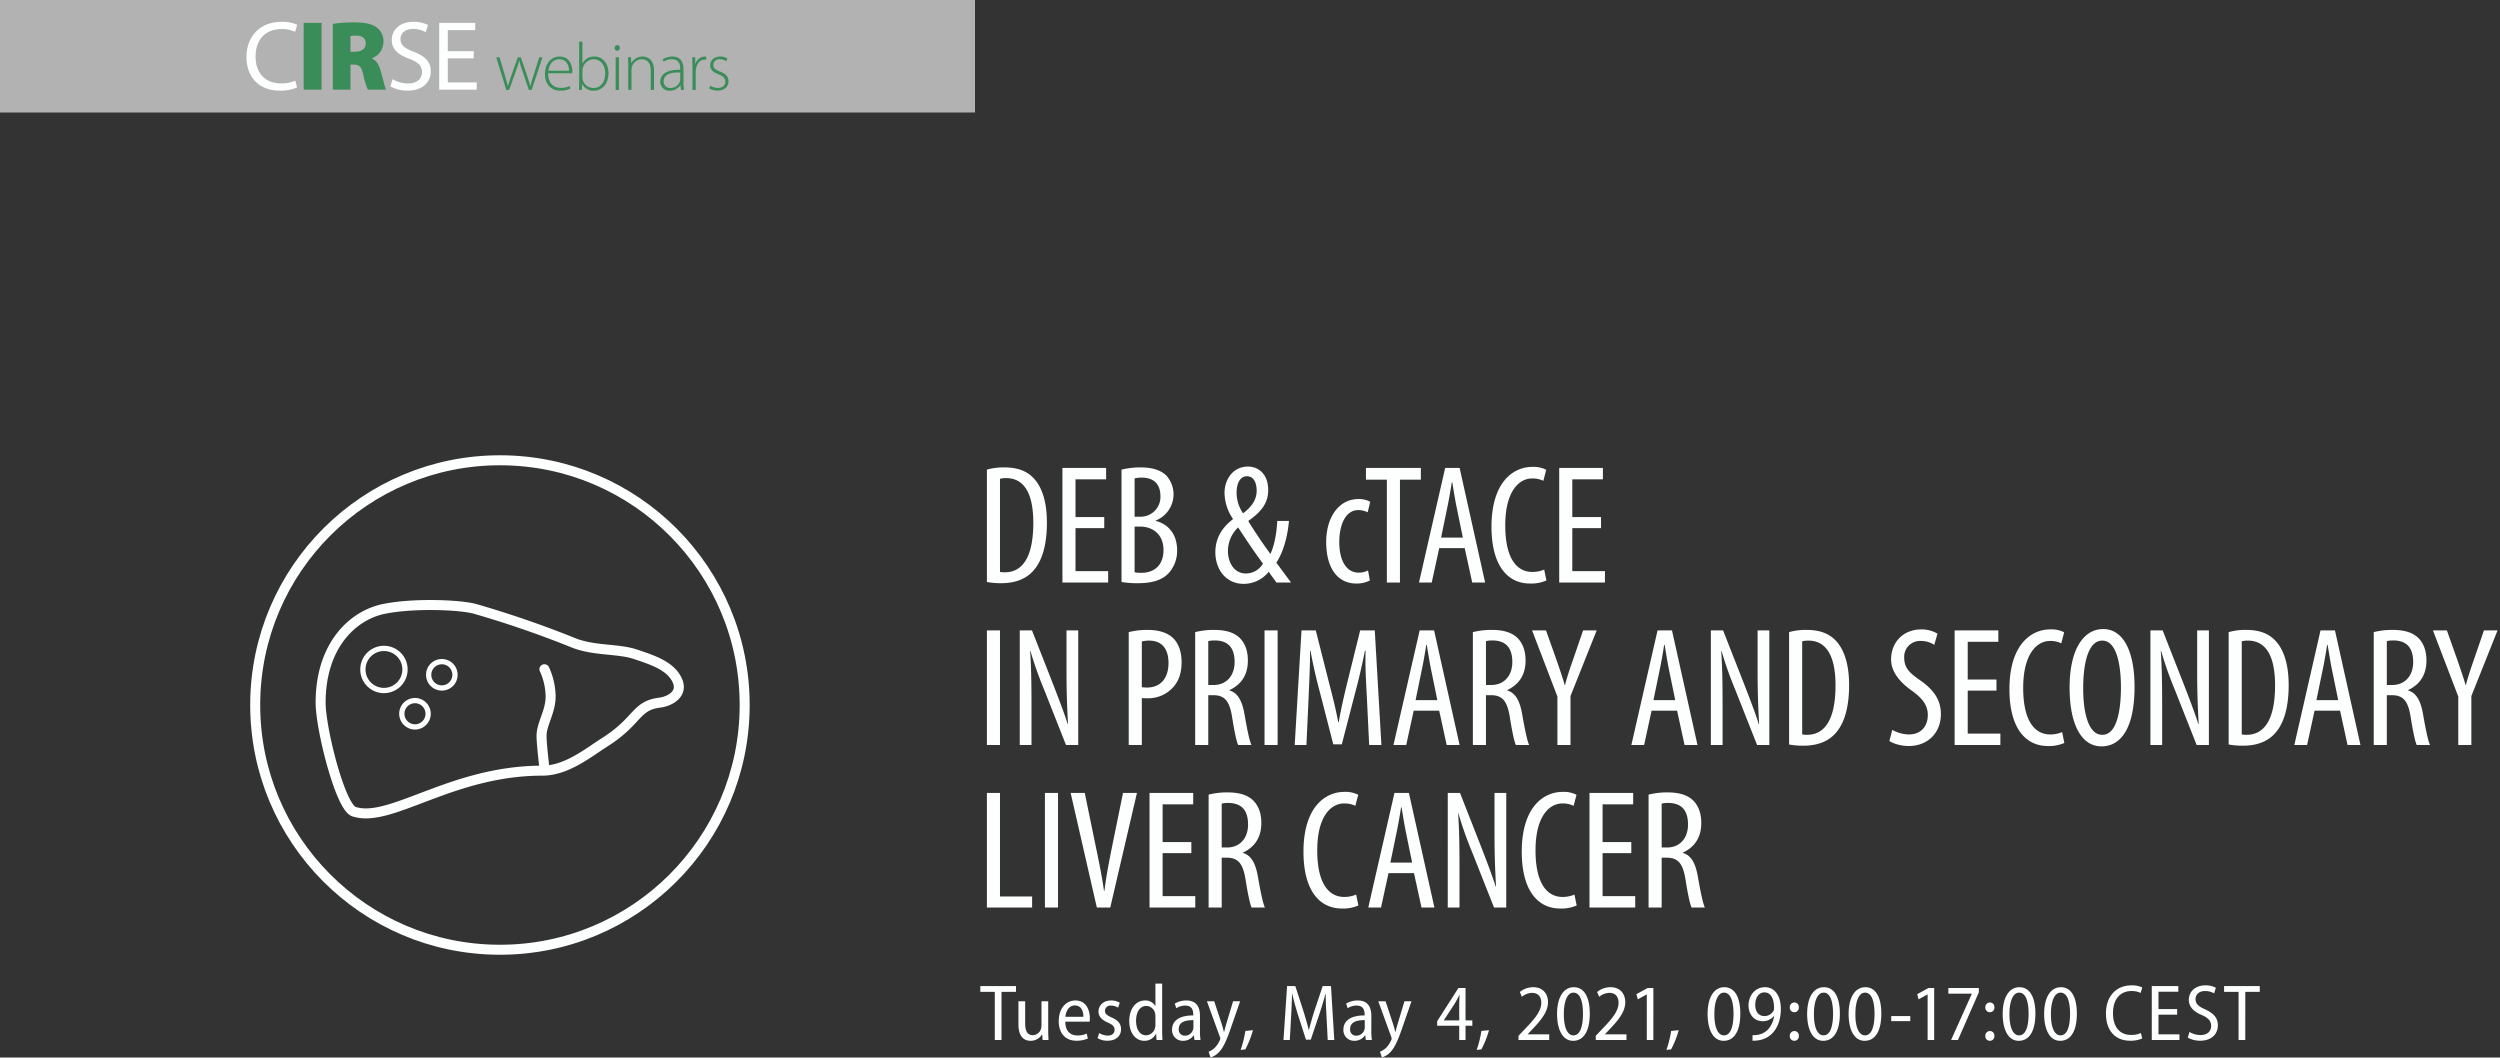 <?xml version="1.0" encoding="UTF-8"?> <svg xmlns="http://www.w3.org/2000/svg" xmlns:xlink="http://www.w3.org/1999/xlink" viewBox="0 0 1000 423"><rect x="0" y="0" width="1000" height="423" fill="#333333" stroke="none"/><defs><clipPath id="a"><rect width="999.018" height="422.976" fill="none"></rect></clipPath></defs><rect width="390" height="45" fill="#b2b2b2"></rect><g clip-path="url(#a)"><path d="M189.495,20.487H179.116v-8.438h10.973v-2.892H175.67v26.7h15.014v-2.892H179.116v-9.626h10.379Zm-33.347,14.063a13.796,13.796,0,0,0,6.814,1.703c6.298,0,9.349-3.565,9.349-7.685,0-3.922-2.298-6.1-6.814-7.843-3.684-1.427-5.308-2.655-5.308-5.15,0-1.823,1.386-4.001,5.031-4.001a10.636,10.636,0,0,1,5.07,1.267l.951-2.812a12.122,12.122,0,0,0-5.902-1.308c-5.19,0-8.636,3.09-8.636,7.25,0,3.763,2.693,6.021,7.051,7.566,3.605,1.387,5.031,2.813,5.031,5.309,0,2.693-2.06,4.555-5.586,4.555a12.204,12.204,0,0,1-6.179-1.743Z" fill="#fdfefe"></path><path d="M140.196,14.426a12.383,12.383,0,0,1,2.416-.158c2.377,0,3.684,1.149,3.684,3.129,0,1.981-1.545,3.288-4.238,3.288h-1.862Zm-7.091,21.432h7.091V25.835h1.149c2.218,0,3.208.674,3.921,3.843a32.682,32.682,0,0,0,1.862,6.18h7.289c-.515-1.03-1.386-4.913-2.178-7.646-.674-2.298-1.664-4.001-3.407-4.793V23.3a7.17,7.17,0,0,0,4.555-6.457,6.847,6.847,0,0,0-2.614-5.784c-2.021-1.545-4.952-2.099-9.032-2.099a58.194,58.194,0,0,0-8.636.594Zm-11.639,0h7.17V9.158h-7.17Z" fill="#3a8d58"></path><path d="M118.124,32.253a13.802,13.802,0,0,1-5.625,1.109c-6.497,0-10.26-4.199-10.26-10.735,0-7.012,4.159-11.013,10.418-11.013a12.551,12.551,0,0,1,5.388,1.109l.832-2.812a14.302,14.302,0,0,0-6.339-1.189c-8.279,0-13.944,5.665-13.944,14.024,0,8.754,5.665,13.508,13.192,13.508a17.104,17.104,0,0,0,7.051-1.268Z" fill="#fdfefe"></path><path d="M283.678,35.353a6.415,6.415,0,0,0,3.32.898c2.667,0,4.409-1.497,4.409-3.728,0-1.987-1.252-3.048-3.375-3.891-1.769-.735-2.694-1.307-2.694-2.667a2.282,2.282,0,0,1,2.531-2.259,4.403,4.403,0,0,1,2.612.789l.49-1.061a5.108,5.108,0,0,0-2.884-.816c-2.531,0-4.028,1.632-4.028,3.537,0,1.578,1.17,2.749,3.32,3.565,1.878.762,2.749,1.524,2.749,2.966,0,1.361-.98,2.476-3.048,2.476a5.771,5.771,0,0,1-2.939-.898Zm-6.696.626h1.306v-7.211a6.1,6.1,0,0,1,.109-1.252c.353-2.096,1.632-3.647,3.428-3.647a4.291,4.291,0,0,1,.626.028v-1.225a3.377,3.377,0,0,0-.544-.054,4.024,4.024,0,0,0-3.701,2.939h-.082l-.054-2.64h-1.197c.081,1.279.109,2.612.109,3.919Zm-4.89-4.191a2.184,2.184,0,0,1-.136.789,3.907,3.907,0,0,1-3.864,2.613,2.498,2.498,0,0,1-2.613-2.722c0-3.129,3.755-3.564,6.613-3.483Zm1.306-4.027c0-2.313-.735-5.143-4.517-5.143a7.221,7.221,0,0,0-3.837,1.115l.408.953a5.697,5.697,0,0,1,3.293-.98c3.102-.027,3.347,2.558,3.347,3.837v.354c-5.334-.055-7.973,1.769-7.973,4.789a3.548,3.548,0,0,0,3.837,3.592,4.99,4.99,0,0,0,4.19-2.177h.055l.19,1.878h1.197a19.621,19.621,0,0,1-.19-3.102Zm-22.104,8.218h1.306v-8.109a4.641,4.641,0,0,1,.163-1.143,4.19,4.19,0,0,1,3.919-3.021c2.694,0,3.619,2.15,3.619,4.545v7.728h1.306v-7.837c0-4.898-3.32-5.524-4.571-5.524a4.911,4.911,0,0,0-4.49,2.639h-.055l-.081-2.34h-1.225c.082,1.034.109,1.932.109,3.129Zm-4.406-15.674a1.059,1.059,0,0,0,1.062-1.116,1.079,1.079,0,0,0-1.035-1.143,1.117,1.117,0,0,0-1.061,1.143,1.049,1.049,0,0,0,1.007,1.116Zm.681,2.612h-1.306v13.062h1.306Zm-14.605,5.415a4.421,4.421,0,0,1,.164-1.143,4.607,4.607,0,0,1,4.354-3.483c2.966,0,4.598,2.64,4.598,5.633,0,3.401-1.714,5.851-4.707,5.851a4.422,4.422,0,0,1-4.3-3.293,3.973,3.973,0,0,1-.109-.953Zm-1.306,4.599c0,.98-.027,2.123-.109,3.048h1.17l.109-2.341h.055a5.026,5.026,0,0,0,4.68,2.64c2.857,0,5.823-2.313,5.823-6.966,0-3.919-2.285-6.694-5.578-6.694a5.056,5.056,0,0,0-4.789,2.748h-.055v-8.735h-1.306Zm-12.313-4.653c.245-2.014,1.47-4.572,4.354-4.572,3.157,0,3.919,2.749,3.891,4.572Zm9.552,1.034a3.382,3.382,0,0,0,.054-.789c0-1.878-.816-5.905-5.089-5.905-3.374,0-5.877,2.721-5.877,7.075,0,3.837,2.34,6.558,6.095,6.558a8.617,8.617,0,0,0,4.109-.844l-.326-1.007a7.59,7.59,0,0,1-3.62.735c-2.694,0-4.979-1.66-4.979-5.823Zm-30.412-6.395,4.027,13.062h1.143l2.585-7.239c.545-1.524,1.034-2.966,1.415-4.49h.055c.354,1.47.816,2.858,1.36,4.436l2.477,7.293h1.115l4.354-13.062h-1.333l-2.313,7.402c-.517,1.578-.925,2.884-1.197,4.109h-.055c-.326-1.225-.735-2.558-1.279-4.164l-2.503-7.347h-1.225l-2.612,7.429c-.517,1.497-.98,2.884-1.306,4.082h-.055c-.299-1.252-.68-2.558-1.115-4.082l-2.205-7.429Z" fill="#3a8d58"></path><circle cx="199.894" cy="281.894" r="97.893" transform="matrix(0.003, -1, 1, 0.003, -82.519, 481.053)" fill="none" stroke="#fdfefe" stroke-linecap="round" stroke-linejoin="round" stroke-width="4"></circle><path d="M263.827,281.066c4.374-.547,9.222-3.575,7.263-8.474-2.421-6.052-9.684-8.473-16.947-10.894-7.179-2.393-16.947-1.21-25.421-4.842a409.094,409.094,0,0,0-38.736-13.315c-5.984-1.632-24.21-2.421-36.315,0-12.489,2.497-25.421,14.526-25.421,37.525,0,10.343,7.858,41.759,13.315,43.578,14.527,4.842,38.953-16.377,75.268-16.377,9.769,0,18.211-7.014,25.205-11.464C255.353,288.329,254.143,282.277,263.827,281.066Z" fill="none" stroke="#fdfefe" stroke-linecap="round" stroke-linejoin="round" stroke-width="4"></path><path d="M217.768,267.69a26.919,26.919,0,0,1,2.48,10.955c0,6.052-3.629,10.894-3.629,15.736,0,3.348,1.209,13.315,1.209,13.315" fill="none" stroke="#fdfefe" stroke-linecap="round" stroke-linejoin="round" stroke-width="4"></path><path d="M153.578,276.207a8.421,8.421,0,1,0-8.421-8.421A8.421,8.421,0,0,0,153.578,276.207Z" fill="none" stroke="#fdfefe" stroke-linecap="round" stroke-linejoin="round" stroke-width="2.106"></path><path d="M176.736,275.188a5.263,5.263,0,1,0-5.263-5.263A5.263,5.263,0,0,0,176.736,275.188Z" fill="none" stroke="#fdfefe" stroke-linecap="round" stroke-linejoin="round" stroke-width="2.106"></path><path d="M165.994,290.764a5.263,5.263,0,1,0-5.263-5.263A5.263,5.263,0,0,0,165.994,290.764Z" fill="none" stroke="#fdfefe" stroke-linecap="round" stroke-linejoin="round" stroke-width="2.106"></path><path d="M664.666,321.452a10.483,10.483,0,0,1,2.72-.272c5.644.068,7.82,3.4,7.82,8.636,0,5.508-3.332,9.18-8.364,9.18h-2.176ZM659.43,363h5.236V343.076h2.04c4.488,0,6.46,2.312,7.48,8.636.884,5.576,1.768,9.928,2.448,11.288h5.304c-.68-1.428-1.564-5.304-2.652-11.56-.952-5.984-2.72-9.248-6.12-10.268v-.136c4.624-2.176,7.344-5.984,7.344-11.832,0-3.604-.952-6.664-3.196-8.976-2.38-2.312-5.78-3.264-10.336-3.264a29.838,29.838,0,0,0-7.548.884Zm-6.908-26.18h-11.492V321.724h12.24v-4.556h-17.476V363h18.292v-4.556h-13.056V341.24h11.492Zm-22.737,21.012a12.219,12.219,0,0,1-4.76.952c-5.644,0-10.812-4.556-10.812-18.632,0-14.008,5.78-18.768,10.676-18.768a9.686,9.686,0,0,1,4.556.952l1.156-4.42a11.085,11.085,0,0,0-5.644-1.156c-7.276,0-16.252,5.78-16.252,23.936,0,15.572,6.46,22.712,15.368,22.712a14.954,14.954,0,0,0,6.596-1.224ZM583.798,363V347.156c0-9.792-.136-15.64-.544-21.76h.136a146.718,146.718,0,0,0,5.508,15.572l8.704,22.032h4.896V317.168h-4.692v16.388c0,7.956.204,13.872.612,21.08h-.136c-1.564-4.964-3.944-11.016-5.849-15.98l-8.431-21.488h-4.897V363Zm-27.648-17.952,2.38-11.56c.68-3.128,1.36-7.072,1.904-10.54h.204c.544,3.4,1.156,7.208,1.836,10.472l2.38,11.628Zm9.452,4.216,2.992,13.736h5.168l-10.2-45.832h-5.78L547.31,363h5.1l2.992-13.736Zm-23.132,8.568a12.219,12.219,0,0,1-4.76.952c-5.644,0-10.812-4.556-10.812-18.632,0-14.008,5.78-18.768,10.676-18.768a9.686,9.686,0,0,1,4.556.952l1.156-4.42a11.085,11.085,0,0,0-5.644-1.156c-7.276,0-16.252,5.78-16.252,23.936,0,15.572,6.46,22.712,15.368,22.712a14.954,14.954,0,0,0,6.596-1.224Zm-53.787-36.38a10.483,10.483,0,0,1,2.72-.272c5.644.068,7.82,3.4,7.82,8.636,0,5.508-3.332,9.18-8.364,9.18h-2.176ZM483.447,363h5.236V343.076h2.04c4.488,0,6.46,2.312,7.48,8.636.884,5.576,1.768,9.928,2.448,11.288h5.304c-.68-1.428-1.564-5.304-2.652-11.56-.952-5.984-2.72-9.248-6.12-10.268v-.136c4.624-2.176,7.344-5.984,7.344-11.832,0-3.604-.952-6.664-3.196-8.976-2.38-2.312-5.78-3.264-10.336-3.264a29.838,29.838,0,0,0-7.548.884Zm-6.907-26.18h-11.492V321.724h12.24v-4.556h-17.476V363h18.292v-4.556h-13.056V341.24h11.492ZM444.105,363l10.676-45.832h-5.576l-4.352,21.352c-1.088,5.44-2.38,11.832-3.06,17.748h-.204c-.816-5.848-2.176-12.444-3.264-17.612l-4.42-21.488h-5.644L438.733,363Zm-26.131,0h5.236V317.168h-5.236Zm-23.214,0h18.088v-4.42h-12.852V317.168h-5.236Z" fill="#fdfefe"></path><path d="M988.546,298V278.416l10.472-26.248h-5.44l-3.876,11.288c-1.224,3.536-2.448,7.004-3.332,10.54h-.136c-1.02-3.536-2.312-7.14-3.4-10.336l-4.08-11.492h-5.576L983.31,278.62V298Zm-33.815-41.548a10.483,10.483,0,0,1,2.72-.272c5.644.068,7.82,3.4,7.82,8.636,0,5.508-3.332,9.18-8.364,9.18h-2.176ZM949.495,298h5.236V278.076h2.04c4.488,0,6.46,2.312,7.48,8.636.884,5.576,1.768,9.928,2.448,11.288h5.304c-.68-1.428-1.564-5.304-2.652-11.56-.952-5.984-2.72-9.248-6.12-10.268v-.136c4.624-2.176,7.344-5.984,7.344-11.832,0-3.604-.952-6.664-3.196-8.976-2.38-2.312-5.78-3.264-10.336-3.264a29.837,29.837,0,0,0-7.548.884Zm-22.922-17.952,2.38-11.56c.68-3.128,1.36-7.072,1.904-10.54h.204c.544,3.4,1.156,7.208,1.836,10.472l2.38,11.628Zm9.452,4.216L939.017,298h5.168l-10.2-45.832h-5.78L917.733,298h5.1l2.992-13.736ZM896.702,256.52a9.315,9.315,0,0,1,2.448-.272c7.344,0,10.88,6.324,10.88,17.884,0,15.64-5.576,19.788-11.356,19.788a11.031,11.031,0,0,1-1.972-.136Zm-5.236,41.276a29.444,29.444,0,0,0,5.848.476c5.236,0,9.656-1.564,12.648-4.896,2.924-3.196,5.508-8.908,5.508-19.38,0-9.588-2.652-15.504-6.188-18.564-2.516-2.244-5.984-3.468-10.744-3.468a24.515,24.515,0,0,0-7.072.884ZM864.859,298V282.156c0-9.792-.136-15.64-.544-21.76h.136a146.941,146.941,0,0,0,5.507,15.572L878.663,298h4.896V252.168h-4.692v16.388c0,7.956.204,13.872.612,21.08h-.136c-1.564-4.964-3.944-11.016-5.848-15.98l-8.433-21.488h-4.895V298Zm-23.963-4.08c-5.916,0-7.684-9.996-7.616-18.904,0-8.704,1.7-18.768,7.616-18.768s7.48,10.132,7.48,18.7c0,8.976-1.564,18.972-7.412,18.972Zm-.272,4.624c7.344,0,13.192-6.664,13.192-23.8,0-14.62-4.692-23.12-12.512-23.12-7.956,0-13.464,8.228-13.464,23.392,0,15.436,5.1,23.528,12.716,23.528Zm-15.774-5.712a12.219,12.219,0,0,1-4.76.952c-5.644,0-10.812-4.556-10.812-18.632,0-14.008,5.78-18.768,10.676-18.768a9.687,9.687,0,0,1,4.556.952l1.156-4.42a11.085,11.085,0,0,0-5.644-1.156c-7.276,0-16.252,5.78-16.252,23.936,0,15.572,6.46,22.712,15.368,22.712a14.954,14.954,0,0,0,6.596-1.224ZM798.583,271.82H787.091V256.724h12.24v-4.556H781.855V298h18.292v-4.556H787.091V276.24h11.492Zm-42.825,24.548c1.292,1.02,4.624,2.04,7.752,2.04,7.276,0,12.852-4.964,12.852-12.852,0-5.1-2.448-9.316-7.956-13.192-4.352-3.06-6.732-4.896-6.732-9.452a6.321,6.321,0,0,1,6.596-6.528,9.581,9.581,0,0,1,5.44,1.564l1.292-4.488a12.541,12.541,0,0,0-6.46-1.7c-7.208,0-12.104,5.1-12.104,12.036,0,5.916,5.032,10.2,8.636,12.716,3.604,2.72,6.052,5.304,6.052,9.52,0,4.624-2.856,7.752-7.616,7.752a14.155,14.155,0,0,1-6.596-1.836ZM720.875,256.52a9.316,9.316,0,0,1,2.448-.272c7.344,0,10.88,6.324,10.88,17.884,0,15.64-5.576,19.788-11.356,19.788a11.031,11.031,0,0,1-1.972-.136Zm-5.236,41.276a29.445,29.445,0,0,0,5.848.476c5.236,0,9.656-1.564,12.648-4.896,2.924-3.196,5.508-8.908,5.508-19.38,0-9.588-2.652-15.504-6.188-18.564-2.516-2.244-5.984-3.468-10.744-3.468a24.515,24.515,0,0,0-7.072.884ZM689.032,298V282.156c0-9.792-.136-15.64-.544-21.76h.136a146.705,146.705,0,0,0,5.508,15.572L702.836,298h4.896V252.168H703.04v16.388c0,7.956.204,13.872.612,21.08h-.136c-1.564-4.964-3.944-11.016-5.848-15.98l-8.432-21.488H684.34V298Zm-27.648-17.952,2.38-11.56c.68-3.128,1.36-7.072,1.904-10.54h.204c.544,3.4,1.156,7.208,1.836,10.472l2.38,11.628Zm9.452,4.216L673.828,298h5.168l-10.2-45.832h-5.78L652.544,298h5.1l2.992-13.736ZM628.201,298V278.416l10.472-26.248h-5.44l-3.876,11.288c-1.224,3.536-2.448,7.004-3.332,10.54h-.136c-1.02-3.536-2.312-7.14-3.4-10.336l-4.08-11.492h-5.576l10.132,26.452V298Zm-33.815-41.548a10.483,10.483,0,0,1,2.72-.272c5.644.068,7.82,3.4,7.82,8.636,0,5.508-3.332,9.18-8.364,9.18h-2.176ZM589.15,298h5.236V278.076h2.04c4.488,0,6.46,2.312,7.48,8.636.884,5.576,1.768,9.928,2.448,11.288h5.304c-.68-1.428-1.564-5.304-2.652-11.56-.952-5.984-2.72-9.248-6.12-10.268v-.136c4.624-2.176,7.344-5.984,7.344-11.832,0-3.604-.952-6.664-3.196-8.976-2.38-2.312-5.78-3.264-10.336-3.264a29.837,29.837,0,0,0-7.548.884Zm-22.922-17.952,2.38-11.56c.68-3.128,1.36-7.072,1.904-10.54h.204c.544,3.4,1.156,7.208,1.836,10.472l2.38,11.628Zm9.452,4.216L578.672,298h5.168l-10.2-45.832h-5.78L557.388,298h5.1l2.992-13.736ZM547.665,298h4.896l-2.652-45.832h-5.848l-5.168,20.944c-1.496,6.188-2.516,10.54-3.4,15.776h-.204c-.952-5.236-2.108-9.724-3.672-15.776l-5.304-20.944h-5.712L517.881,298h4.692l.884-19.38c.272-6.528.612-12.92.544-18.292h.204c.952,5.304,2.244,10.948,3.808,16.796l5.304,20.604h3.4L542.293,276.24c1.428-5.304,2.652-10.812,3.672-15.912h.272c-.204,5.168.136,11.9.476,17.952Zm-41.853,0h5.236V252.168h-5.236Zm-22.507-41.548a10.483,10.483,0,0,1,2.72-.272c5.644.068,7.82,3.4,7.82,8.636,0,5.508-3.332,9.18-8.364,9.18h-2.176ZM478.069,298h5.236V278.076h2.04c4.488,0,6.46,2.312,7.48,8.636.884,5.576,1.768,9.928,2.448,11.288h5.304c-.68-1.428-1.564-5.304-2.652-11.56-.952-5.984-2.72-9.248-6.12-10.268v-.136c4.624-2.176,7.344-5.984,7.344-11.832,0-3.604-.952-6.664-3.196-8.976-2.38-2.312-5.78-3.264-10.336-3.264a29.837,29.837,0,0,0-7.548.884Zm-21.344-41.412a10.744,10.744,0,0,1,2.924-.34c5.848,0,7.752,4.216,7.752,8.908,0,6.46-3.468,9.86-8.568,9.86a17.285,17.285,0,0,1-2.108-.136ZM451.489,298h5.236V279.232c.748.068,1.428.068,2.312.068a13.338,13.338,0,0,0,10.812-5.1c1.768-2.312,2.788-5.168,2.788-9.384,0-4.012-1.156-7.344-3.332-9.52-2.38-2.312-5.984-3.332-10.2-3.332a30.039,30.039,0,0,0-7.616.884Zm-38.894,0V282.156c0-9.792-.136-15.64-.544-21.76h.136a146.705,146.705,0,0,0,5.508,15.572L426.399,298h4.896V252.168h-4.692v16.388c0,7.956.204,13.872.612,21.08h-.136c-1.564-4.964-3.944-11.016-5.848-15.98l-8.432-21.488h-4.896V298Zm-17.835,0h5.236V252.168H394.76Z" fill="#fdfefe"></path><path d="M640.414,206.82h-11.492V191.724h12.24v-4.556h-17.476V233h18.292v-4.556h-13.056V211.24h11.492Zm-22.738,21.012a12.219,12.219,0,0,1-4.76.952c-5.644,0-10.812-4.556-10.812-18.632,0-14.008,5.78-18.768,10.676-18.768a9.686,9.686,0,0,1,4.556.952l1.156-4.42a11.085,11.085,0,0,0-5.644-1.156c-7.276,0-16.252,5.78-16.252,23.936,0,15.572,6.46,22.712,15.368,22.712a14.954,14.954,0,0,0,6.596-1.224Zm-41.241-12.784,2.38-11.56c.68-3.128,1.36-7.072,1.904-10.54h.204c.544,3.4,1.156,7.208,1.836,10.472l2.38,11.628Zm9.452,4.216L588.879,233h5.168l-10.2-45.832h-5.78L567.595,233h5.1l2.992-13.736ZM554.744,233h5.236V191.86h8.364v-4.692h-21.964v4.692h8.364Zm-7.539-4.828a7.783,7.783,0,0,1-3.741.884c-4.827,0-7.751-4.624-7.751-12.308,0-6.46,2.312-12.716,7.616-12.716a8.541,8.541,0,0,1,3.74.884l1.02-4.216a9.659,9.659,0,0,0-4.625-1.088c-8.227,0-12.987,7.684-12.987,17.136,0,10.88,4.828,16.66,12.036,16.66a11.282,11.282,0,0,0,5.44-1.224ZM498.789,190.5c2.924,0,3.876,2.992,3.876,5.78,0,3.536-1.904,6.392-5.44,9.044a14.606,14.606,0,0,1-2.584-8.364c0-3.604,1.428-6.46,4.08-6.46Zm-.408,38.896c-4.76,0-7.208-4.42-7.208-9.044a13.042,13.042,0,0,1,4.08-9.384c2.788,4.284,5.984,9.112,9.928,14.484a7.961,7.961,0,0,1-6.732,3.944ZM516.401,233c-3.196-4.352-4.964-6.664-5.848-7.956,3.06-4.624,4.556-11.22,5.032-16.66h-4.692c-.136,3.128-.748,8.976-2.72,13.192-3.536-4.76-7.004-10.132-8.772-12.988v-.272c5.848-4.08,7.888-7.752,7.888-12.308,0-6.324-3.876-9.384-8.092-9.384-5.916,0-9.384,5.032-9.384,10.608a18.834,18.834,0,0,0,3.332,10.268v.204c-4.828,3.672-7.004,8.16-7.004,13.192,0,6.392,3.808,12.648,11.424,12.648a12.858,12.858,0,0,0,9.928-4.828c1.496,2.176,2.244,3.06,3.06,4.284Zm-62.559-22.372h2.312c4.896.068,9.248,3.06,9.248,9.384,0,5.916-3.536,9.112-8.908,9.112a13.035,13.035,0,0,1-2.652-.204Zm0-19.244a9.331,9.331,0,0,1,2.788-.34c5.576,0,7.548,3.264,7.548,7.548a7.911,7.911,0,0,1-7.956,8.092h-2.38Zm-5.236,41.412a37.089,37.089,0,0,0,6.868.476c5.236,0,9.52-1.224,12.104-4.148a13.117,13.117,0,0,0,3.264-9.044c0-6.052-3.196-10.336-8.5-11.696v-.204a11.249,11.249,0,0,0,4.08-18.088c-2.448-2.244-5.984-3.128-10.132-3.128a31.84,31.84,0,0,0-7.684.884Zm-6.907-25.976h-11.492V191.724h12.24v-4.556h-17.476V233h18.292v-4.556h-13.056V211.24h11.492Zm-41.703-15.3a9.316,9.316,0,0,1,2.448-.272c7.344,0,10.88,6.324,10.88,17.884,0,15.64-5.576,19.788-11.356,19.788a11.031,11.031,0,0,1-1.972-.136Zm-5.236,41.276a29.444,29.444,0,0,0,5.848.476c5.236,0,9.656-1.564,12.648-4.896,2.924-3.196,5.508-8.908,5.508-19.38,0-9.588-2.652-15.504-6.188-18.564-2.516-2.244-5.984-3.468-10.744-3.468a24.514,24.514,0,0,0-7.072.884Z" fill="#fdfefe"></path><path d="M895.427,416h2.688V396.736h5.792v-2.304H889.635v2.304h5.792Zm-20.313-.96a9.946,9.946,0,0,0,4.928,1.248c4.64,0,7.104-2.72,7.104-6.144,0-2.944-1.632-4.768-4.96-6.336-2.72-1.216-3.968-2.176-3.968-4.224,0-1.472,1.088-3.168,3.808-3.168a7.195,7.195,0,0,1,3.616.928l.704-2.24a8.523,8.523,0,0,0-4.224-.96c-3.968,0-6.592,2.464-6.592,5.792,0,2.944,2.208,4.864,5.216,6.08,2.528,1.152,3.712,2.336,3.712,4.32,0,2.208-1.568,3.68-4.256,3.68a8.544,8.544,0,0,1-4.416-1.248Zm-4.262-11.424h-7.456v-6.912h7.936v-2.272H860.708V416H871.78v-2.272h-8.384v-7.872h7.456Zm-14.49,9.6a9.445,9.445,0,0,1-3.872.768c-4.448,0-7.296-3.008-7.296-8.704,0-5.92,3.168-8.864,7.392-8.864a8.086,8.086,0,0,1,3.68.768l.64-2.208a9.667,9.667,0,0,0-4.384-.832c-5.696,0-10.144,4-10.144,11.296,0,7.136,4.064,10.848,9.6,10.848a11.306,11.306,0,0,0,4.896-.896Zm-32.179.928c-2.432,0-3.872-3.328-3.808-8.608,0-5.12,1.44-8.48,3.84-8.48,2.656,0,3.808,3.424,3.808,8.48,0,5.216-1.216,8.608-3.808,8.608Zm-.096,2.176c4.096,0,6.656-3.68,6.656-10.88,0-6.624-2.272-10.56-6.368-10.56-4,0-6.72,3.808-6.72,10.784.064,6.848,2.56,10.656,6.4,10.656Zm-16.489-2.176c-2.432,0-3.872-3.328-3.808-8.608,0-5.12,1.44-8.48,3.84-8.48,2.656,0,3.808,3.424,3.808,8.48,0,5.216-1.216,8.608-3.808,8.608Zm-.096,2.176c4.096,0,6.656-3.68,6.656-10.88,0-6.624-2.272-10.56-6.368-10.56-4,0-6.72,3.808-6.72,10.784.064,6.848,2.56,10.656,6.4,10.656Zm-11.574,0a1.8,1.8,0,0,0,1.824-1.952,1.776,1.776,0,0,0-1.792-1.952,1.836,1.836,0,0,0-1.824,1.952,1.806,1.806,0,0,0,1.76,1.952Zm0-11.424a1.8,1.8,0,0,0,1.824-1.952,1.776,1.776,0,0,0-1.792-1.952,1.836,1.836,0,0,0-1.824,1.952,1.806,1.806,0,0,0,1.76,1.952ZM779.343,395.2v2.272h9.376v.064L780.431,416h2.752l8.352-19.072V395.2ZM771.049,416h2.624V395.2h-2.272l-4.512,2.464.544,2.08,3.552-1.952h.064Zm-14.557-7.552h7.616v-2.016h-7.616Zm-10.524,5.696c-2.432,0-3.872-3.328-3.808-8.608,0-5.12,1.44-8.48,3.84-8.48,2.656,0,3.808,3.424,3.808,8.48,0,5.216-1.216,8.608-3.808,8.608Zm-.096,2.176c4.096,0,6.656-3.68,6.656-10.88,0-6.624-2.272-10.56-6.368-10.56-4,0-6.72,3.808-6.72,10.784.064,6.848,2.56,10.656,6.4,10.656Zm-16.49-2.176c-2.432,0-3.872-3.328-3.808-8.608,0-5.12,1.44-8.48,3.84-8.48,2.656,0,3.808,3.424,3.808,8.48,0,5.216-1.216,8.608-3.808,8.608Zm-.096,2.176c4.096,0,6.656-3.68,6.656-10.88,0-6.624-2.272-10.56-6.368-10.56-4,0-6.72,3.808-6.72,10.784.064,6.848,2.56,10.656,6.4,10.656Zm-11.574,0a1.8,1.8,0,0,0,1.824-1.952,1.776,1.776,0,0,0-1.792-1.952,1.836,1.836,0,0,0-1.824,1.952,1.806,1.806,0,0,0,1.76,1.952Zm0-11.424a1.8,1.8,0,0,0,1.824-1.952,1.776,1.776,0,0,0-1.792-1.952,1.836,1.836,0,0,0-1.824,1.952,1.806,1.806,0,0,0,1.76,1.952Zm-11.935-7.936c2.56,0,3.84,2.464,3.84,6.272a2.455,2.455,0,0,1-.224,1.12,4.119,4.119,0,0,1-3.648,2.08c-2.208,0-3.648-1.728-3.648-4.448,0-3.136,1.6-5.024,3.648-5.024Zm-4.768,19.328a12.638,12.638,0,0,0,2.304-.16,9.665,9.665,0,0,0,5.696-2.88c1.952-2.08,3.328-5.28,3.328-9.696,0-5.12-2.336-8.672-6.368-8.672-3.936,0-6.56,3.392-6.56,7.264,0,3.648,2.272,6.336,5.664,6.336a5.613,5.613,0,0,0,4.48-2.08h.064a9.515,9.515,0,0,1-2.656,5.632,7.231,7.231,0,0,1-3.904,1.888,9.702,9.702,0,0,1-2.048.128ZM689.559,414.144c-2.432,0-3.872-3.328-3.808-8.608,0-5.12,1.44-8.48,3.84-8.48,2.656,0,3.808,3.424,3.808,8.48,0,5.216-1.216,8.608-3.808,8.608Zm-.096,2.176c4.096,0,6.656-3.68,6.656-10.88,0-6.624-2.272-10.56-6.368-10.56-4,0-6.72,3.808-6.72,10.784.064,6.848,2.56,10.656,6.4,10.656Zm-21.01,3.424a37.887,37.887,0,0,0,3.04-7.68l-3.04.32a43.087,43.087,0,0,1-1.888,7.584ZM658.719,416h2.624V395.2h-2.272l-4.512,2.464.544,2.08,3.552-1.952h.064Zm-8.131,0v-2.272H642.012v-.064L643.58,412c3.84-4,6.528-7.296,6.528-11.168,0-3.008-1.76-5.952-5.92-5.952a8.4,8.4,0,0,0-5.344,1.92l.832,1.92a6.598,6.598,0,0,1,4-1.568c2.752,0,3.744,1.792,3.744,3.968,0,3.36-2.592,6.432-7.04,11.008l-2.08,2.208V416Zm-21.238-1.856c-2.432,0-3.872-3.328-3.809-8.608,0-5.12,1.441-8.48,3.841-8.48,2.656,0,3.808,3.424,3.808,8.48,0,5.216-1.217,8.608-3.808,8.608Zm-.096,2.176c4.096,0,6.656-3.68,6.656-10.88,0-6.624-2.272-10.56-6.369-10.56-4,0-6.719,3.808-6.719,10.784.063,6.848,2.56,10.656,6.4,10.656ZM619.679,416v-2.272H611.103v-.064L612.671,412c3.84-4,6.528-7.296,6.528-11.168,0-3.008-1.76-5.952-5.92-5.952a8.399,8.399,0,0,0-5.344,1.92l.832,1.92a6.598,6.598,0,0,1,4-1.568c2.752,0,3.744,1.792,3.744,3.968,0,3.36-2.592,6.432-7.04,11.008l-2.08,2.208V416Zm-27.122,3.744a37.891,37.891,0,0,0,3.04-7.68l-3.04.32a43.088,43.088,0,0,1-1.888,7.584ZM577.543,408.16v-.064l4.416-6.752c.608-1.056,1.087-1.952,1.76-3.328h.096c-.064,1.184-.128,2.336-.128,3.52v6.624Zm8.672,7.84v-5.696h2.72V408.16h-2.72V395.2h-2.848l-8.512,13.312v1.792h8.832V416Zm-34.899-15.488,5.184,14.272a2.444,2.444,0,0,1,.16.672,2.146,2.146,0,0,1-.224.704,10.097,10.097,0,0,1-2.048,3.008,8.314,8.314,0,0,1-2.4,1.536l.768,2.272a7.713,7.713,0,0,0,3.264-1.984c1.856-1.856,3.168-4.896,4.864-9.792l3.712-10.688H561.78l-2.72,9.024c-.32,1.12-.64,2.304-.864,3.232H558.1c-.224-.96-.544-2.112-.864-3.168l-3.008-9.088Zm-5.408,10.368a2.891,2.891,0,0,1-.128.896,3.35,3.35,0,0,1-3.328,2.496,2.37,2.37,0,0,1-2.4-2.688c0-3.104,3.328-3.552,5.856-3.52Zm2.624-4.576c0-3.232-1.216-6.112-5.44-6.112a8.941,8.941,0,0,0-4.64,1.248l.608,1.856a6.388,6.388,0,0,1,3.584-1.056c2.784-.032,3.2,2.048,3.2,3.552v.384c-5.248-.032-8.48,1.92-8.48,5.696a4.248,4.248,0,0,0,4.384,4.448,5.052,5.052,0,0,0,4.256-2.176h.096l.224,1.856h2.432a21.677,21.677,0,0,1-.224-3.648ZM531.086,416h2.624l-1.312-21.568H529.07l-3.424,10.272c-.864,2.784-1.536,5.056-2.08,7.328h-.064c-.544-2.304-1.216-4.608-2.048-7.328l-3.328-10.272H514.83L513.39,416h2.528l.512-9.184c.192-3.2.32-6.624.384-9.28h.096c.544,2.528,1.312,5.28,2.24,8.256l3.232,10.08h1.92l3.488-10.336c.928-2.848,1.728-5.536,2.4-8h.096c-.032,2.592.16,6.112.32,9.056Zm-32.947,3.744a37.891,37.891,0,0,0,3.04-7.68l-3.04.32a43.085,43.085,0,0,1-1.888,7.584Zm-15.366-19.232,5.184,14.272a2.444,2.444,0,0,1,.16.672,2.146,2.146,0,0,1-.224.704,10.096,10.096,0,0,1-2.048,3.008,8.315,8.315,0,0,1-2.4,1.536l.768,2.272a7.713,7.713,0,0,0,3.264-1.984c1.856-1.856,3.168-4.896,4.864-9.792l3.712-10.688h-2.816l-2.72,9.024c-.32,1.12-.64,2.304-.864,3.232h-.096c-.224-.96-.544-2.112-.864-3.168l-3.008-9.088Zm-5.408,10.368a2.89,2.89,0,0,1-.128.896,3.35,3.35,0,0,1-3.328,2.496,2.37,2.37,0,0,1-2.4-2.688c0-3.104,3.328-3.552,5.856-3.52Zm2.624-4.576c0-3.232-1.216-6.112-5.44-6.112a8.941,8.941,0,0,0-4.64,1.248l.608,1.856a6.388,6.388,0,0,1,3.584-1.056c2.784-.032,3.2,2.048,3.2,3.552v.384c-5.248-.032-8.48,1.92-8.48,5.696a4.248,4.248,0,0,0,4.384,4.448,5.052,5.052,0,0,0,4.256-2.176h.096l.224,1.856h2.432a21.678,21.678,0,0,1-.224-3.648Zm-17.82,3.488a4.087,4.087,0,0,1-.128,1.152,3.765,3.765,0,0,1-3.584,3.168c-2.688,0-4.032-2.624-4.032-5.792,0-3.296,1.44-5.952,4.096-5.952a3.726,3.726,0,0,1,3.552,3.168,6.997,6.997,0,0,1,.096,1.152Zm0-16.352v8.928h-.064a4.484,4.484,0,0,0-4.128-2.176c-3.36,0-6.272,2.976-6.272,8.224,0,4.832,2.592,7.904,6.016,7.904a5.041,5.041,0,0,0,4.64-2.784h.096l.16,2.464h2.368c-.064-1.024-.128-2.624-.128-3.904V393.44Zm-23.155,21.824a7.737,7.737,0,0,0,3.968,1.024c3.328,0,5.44-1.792,5.44-4.64,0-2.272-1.408-3.648-3.808-4.672-1.856-.864-2.624-1.44-2.624-2.656a2.132,2.132,0,0,1,2.4-2.08,5.373,5.373,0,0,1,2.848.832l.672-1.984a6.877,6.877,0,0,0-3.488-.896c-3.04,0-5.024,1.952-5.024,4.448,0,1.856,1.248,3.328,3.808,4.416,1.92.864,2.624,1.6,2.624,2.88,0,1.344-.928,2.304-2.784,2.304a6.731,6.731,0,0,1-3.36-1.024ZM426.15,406.72c.192-2.016,1.28-4.544,3.776-4.544,2.592,0,3.456,2.368,3.424,4.544Zm9.696,1.952a7.014,7.014,0,0,0,.096-1.344c0-3.04-1.28-7.136-5.76-7.136-4.096,0-6.688,3.52-6.688,8.288,0,4.704,2.592,7.808,7.04,7.808a10.956,10.956,0,0,0,4.608-.896l-.448-1.952a8.625,8.625,0,0,1-3.776.736c-2.496,0-4.768-1.408-4.8-5.504Zm-16.566-8.16h-2.688v9.696a4.857,4.857,0,0,1-.224,1.44,3.558,3.558,0,0,1-3.264,2.432c-2.272,0-3.04-1.952-3.04-4.736v-8.832h-2.688v9.28c0,4.96,2.336,6.528,4.864,6.528a5.27,5.27,0,0,0,4.576-2.56h.064l.16,2.24h2.368c-.064-1.216-.128-2.592-.128-4.224ZM397.92,416h2.688V396.736H406.4v-2.304H392.128v2.304h5.792Z" fill="#fdfefe"></path></g></svg> 